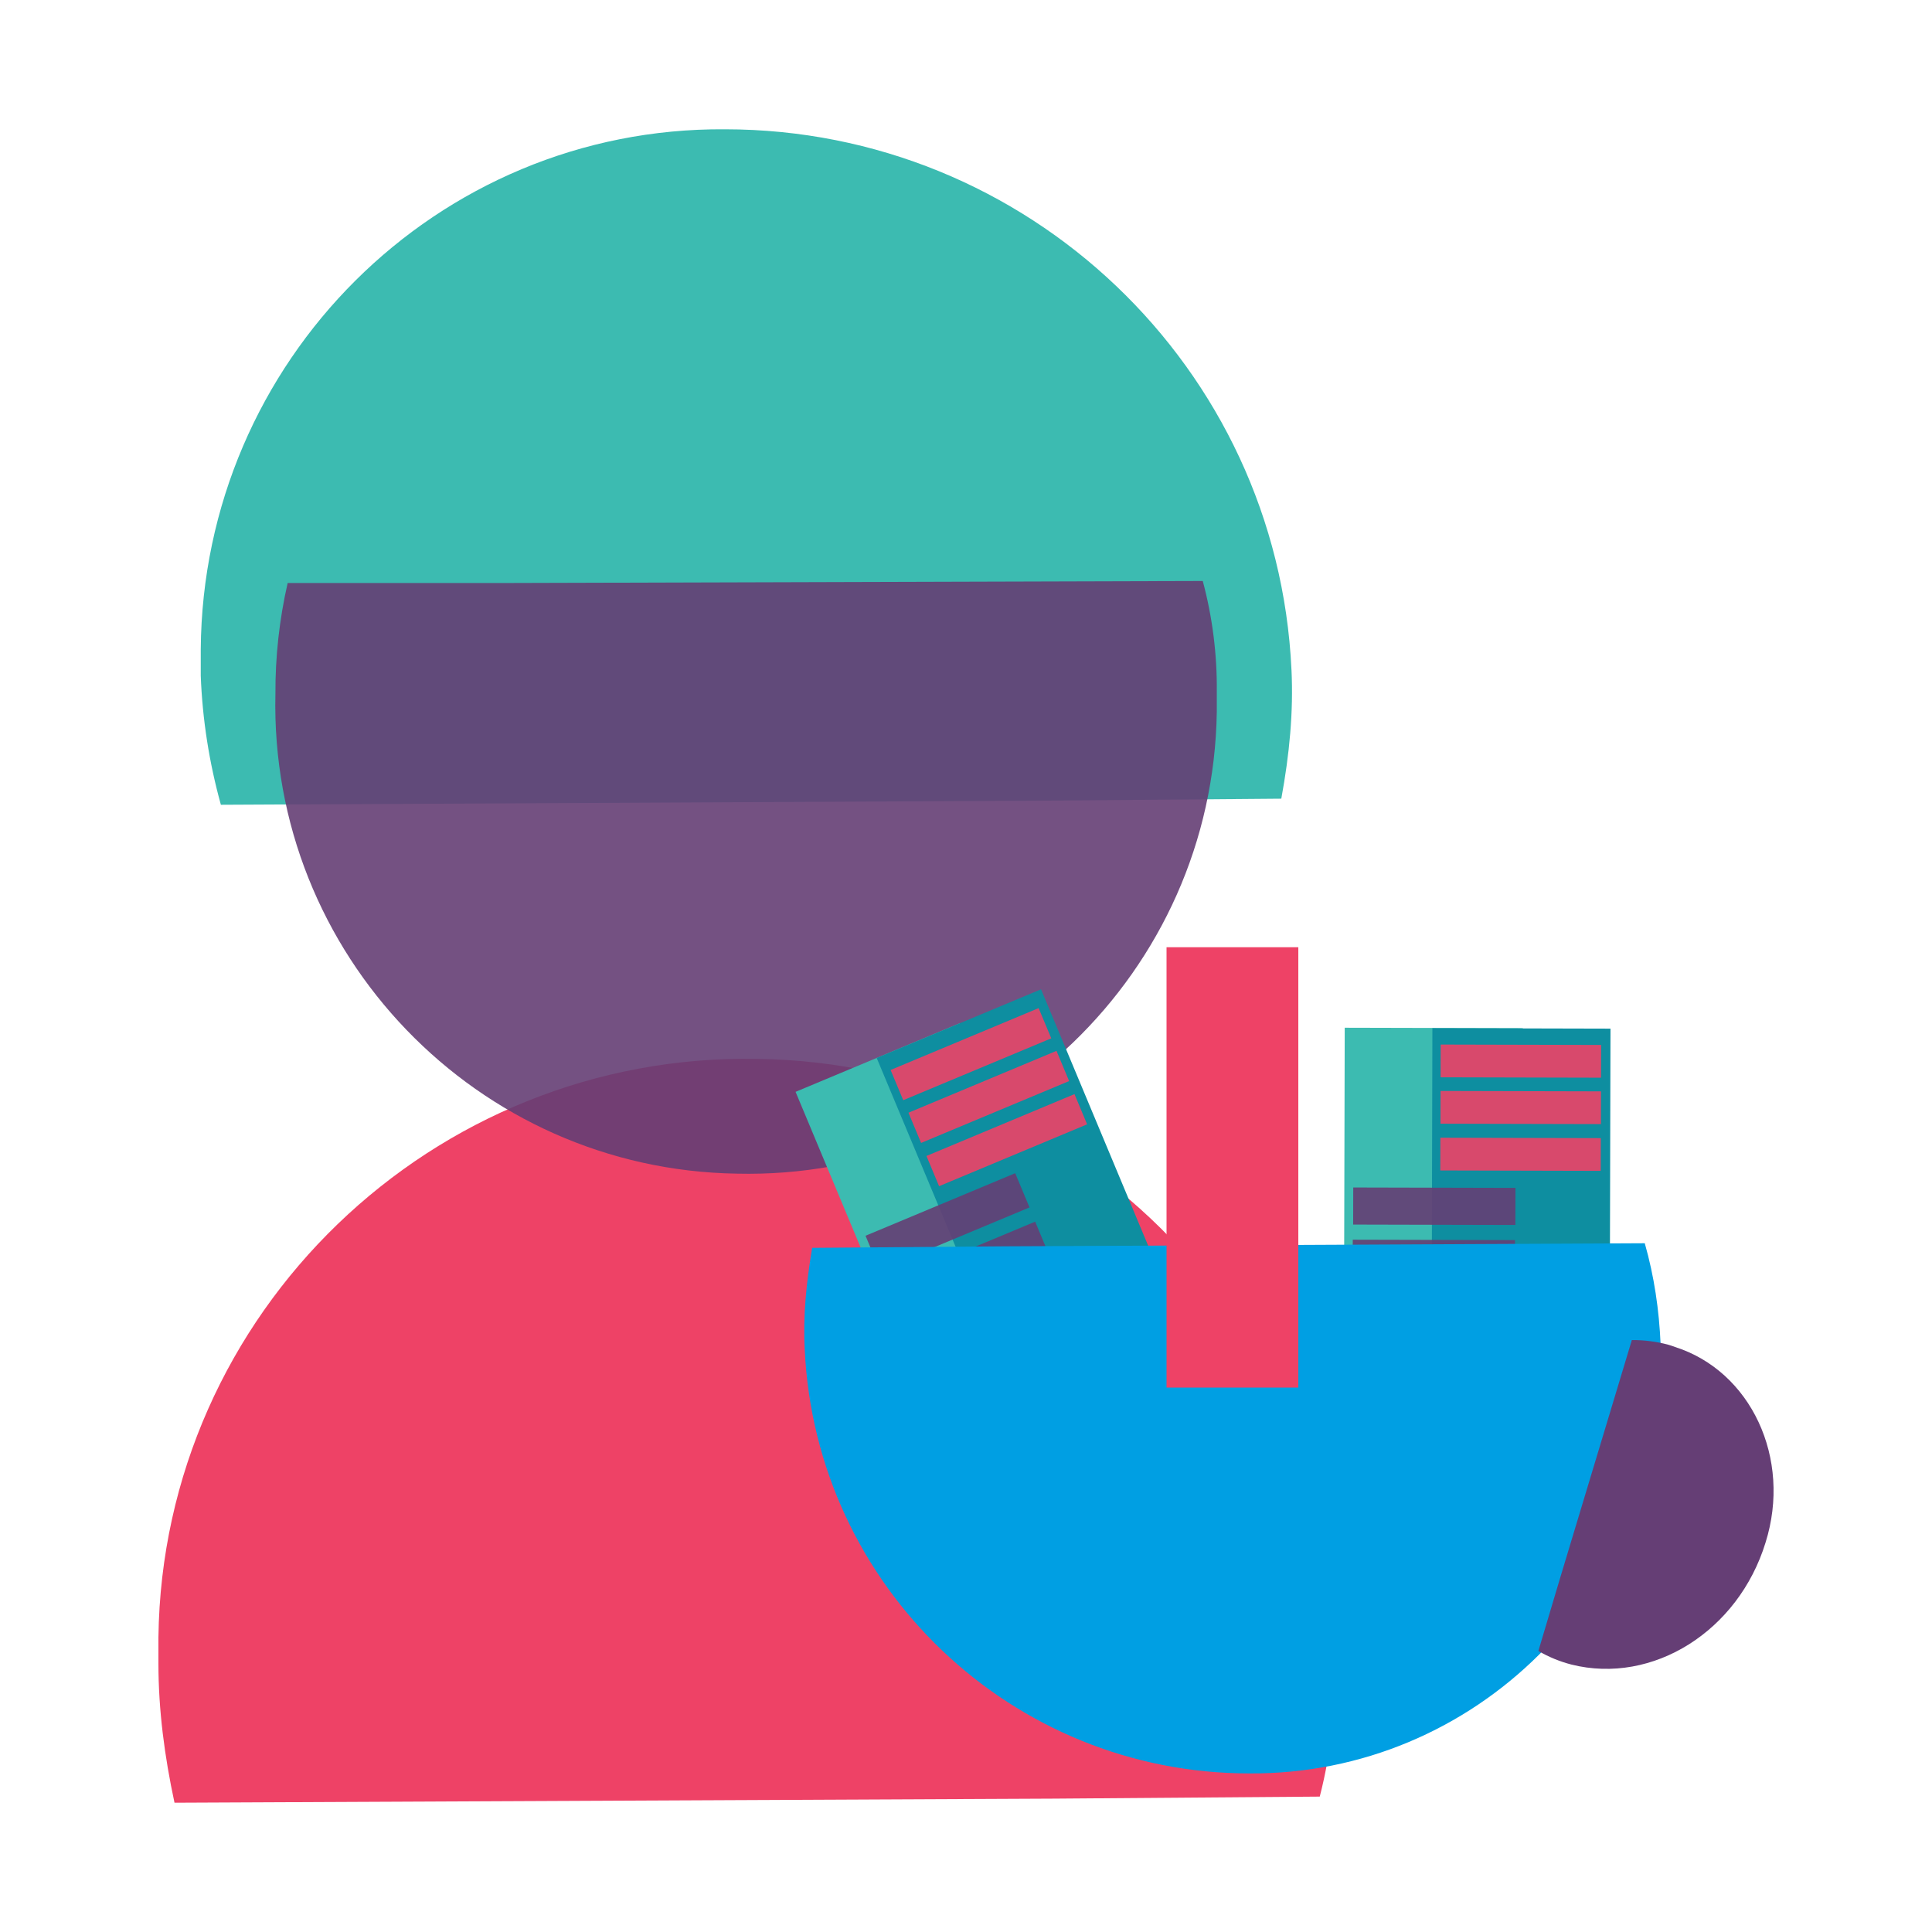<?xml version="1.0" encoding="UTF-8"?>
<svg id="Layer_1" data-name="Layer 1" xmlns="http://www.w3.org/2000/svg" viewBox="0 0 1000 1000">
  <defs>
    <style>
      .cls-1, .cls-2, .cls-3, .cls-4, .cls-5, .cls-6, .cls-7 {
        stroke-width: 0px;
      }

      .cls-1, .cls-6 {
        fill: #653e75;
      }

      .cls-2, .cls-4 {
        fill: #ee4266;
      }

      .cls-3 {
        fill: #3cbbb1;
      }

      .cls-4, .cls-6 {
        isolation: isolate;
        opacity: .9;
      }

      .cls-5 {
        fill: #0e8ea0;
      }

      .cls-7 {
        fill: #009fe3;
      }
    </style>
  </defs>
  <path class="cls-2" d="M691.42,858.01c3.16-167.95-131.54-307.82-299.49-309.93-167.95-3.16-307.82,131.42-309.93,299.38v13.59c0,24.01,3.16,48.03,8.32,72.03l455.04-2.11,137.74-1.05c6.21-24.01,8.32-48.03,8.32-71.92h0Z"/>
  <path class="cls-3" d="M668.46,346.63c-7.26-156.47-136.69-279.71-293.28-279.71-149.21-1.05-270.22,120.06-271.27,269.27v13.59c.86,22.58,4.37,44.99,10.42,66.77l421.55-2.11,127.32-1.05c4.22-22.96,6.33-44.85,5.27-66.77h0Z"/>
  <path class="cls-6" d="M142.56,359.17c-3.16,134.58,104.36,246.32,238.94,248.31,134.58,3.16,246.32-104.36,248.31-238.94v-10.42c.2-19.37-2.24-38.67-7.26-57.4l-364.15,1.05h-109.51c-4.3,18.82-6.43,38.08-6.33,57.4h0Z"/>
  <g>
    <rect class="cls-3" x="440.5" y="540.89" width="92.18" height="167.4" transform="translate(-203.21 235.92) rotate(-22.68)"/>
    <rect class="cls-5" x="482.49" y="523.37" width="92.18" height="167.4" transform="translate(-193.2 250.75) rotate(-22.68)"/>
    <rect class="cls-6" x="448.45" y="622.69" width="83.97" height="19.2" transform="translate(-205.88 238) rotate(-22.68)"/>
    <rect class="cls-6" x="458.78" y="647.77" width="83.97" height="19.2" transform="translate(-214.75 243.92) rotate(-22.68)"/>
    <rect class="cls-6" x="469.29" y="672.9" width="83.97" height="19.2" transform="translate(-223.62 249.92) rotate(-22.68)"/>
    <rect class="cls-4" x="461.03" y="537.15" width="83.04" height="16.95" transform="translate(-171.52 235.97) rotate(-22.68)"/>
    <rect class="cls-4" x="470.28" y="559.27" width="83.04" height="16.95" transform="translate(-179.34 241.25) rotate(-22.68)"/>
    <rect class="cls-4" x="479.59" y="581.66" width="83.04" height="16.95" transform="translate(-187.25 246.57) rotate(-22.68)"/>
    <rect class="cls-3" x="658.21" y="569.67" width="167.4" height="92.18" transform="translate(124.34 1356.17) rotate(-89.86)"/>
    <rect class="cls-5" x="703.59" y="569.91" width="167.4" height="92.18" transform="translate(169.37 1401.79) rotate(-89.86)"/>
    <rect class="cls-6" x="732.79" y="582.36" width="19.2" height="83.97" transform="translate(116.24 1365.2) rotate(-89.86)"/>
    <rect class="cls-6" x="732.55" y="609.37" width="19.2" height="83.97" transform="translate(88.98 1391.92) rotate(-89.86)"/>
    <rect class="cls-6" x="732.56" y="636.68" width="19.2" height="83.97" transform="translate(61.69 1419.17) rotate(-89.86)"/>
    <rect class="cls-4" x="778.72" y="507.71" width="16.95" height="83.04" transform="translate(236.04 1335.09) rotate(-89.86)"/>
    <rect class="cls-4" x="778.66" y="531.74" width="16.95" height="83.04" transform="translate(211.95 1358.99) rotate(-89.86)"/>
    <rect class="cls-4" x="778.56" y="555.93" width="16.95" height="83.04" transform="translate(187.66 1383.03) rotate(-89.86)"/>
    <path class="cls-7" d="M416.53,698.47c5.69,122.9,107.28,219.45,230.05,219.45,117.08.79,212.04-94.3,212.96-211.24v-10.73c-.79-18.01-3.31-35.23-8.21-52.45l-330.97,1.59-99.99.79c-3.05,18.28-4.77,35.36-3.84,52.58h0Z"/>
    <rect class="cls-2" x="603.8" y="490.28" width="68.21" height="227.93"/>
  </g>
  <path class="cls-1" d="M813.35,861.57c42.16,10.55,86.44-17.33,100.49-63.13,13.71-43.57-7.61-88.89-47.08-101.32l-.23-.12c-1.05-.35-2.23-.7-3.27-1.05-6.08-1.59-12.34-2.38-18.62-2.34l-37.25,123.57-11.13,37.36c5.35,3.12,11.1,5.48,17.09,7.03h0Z"/>
</svg>